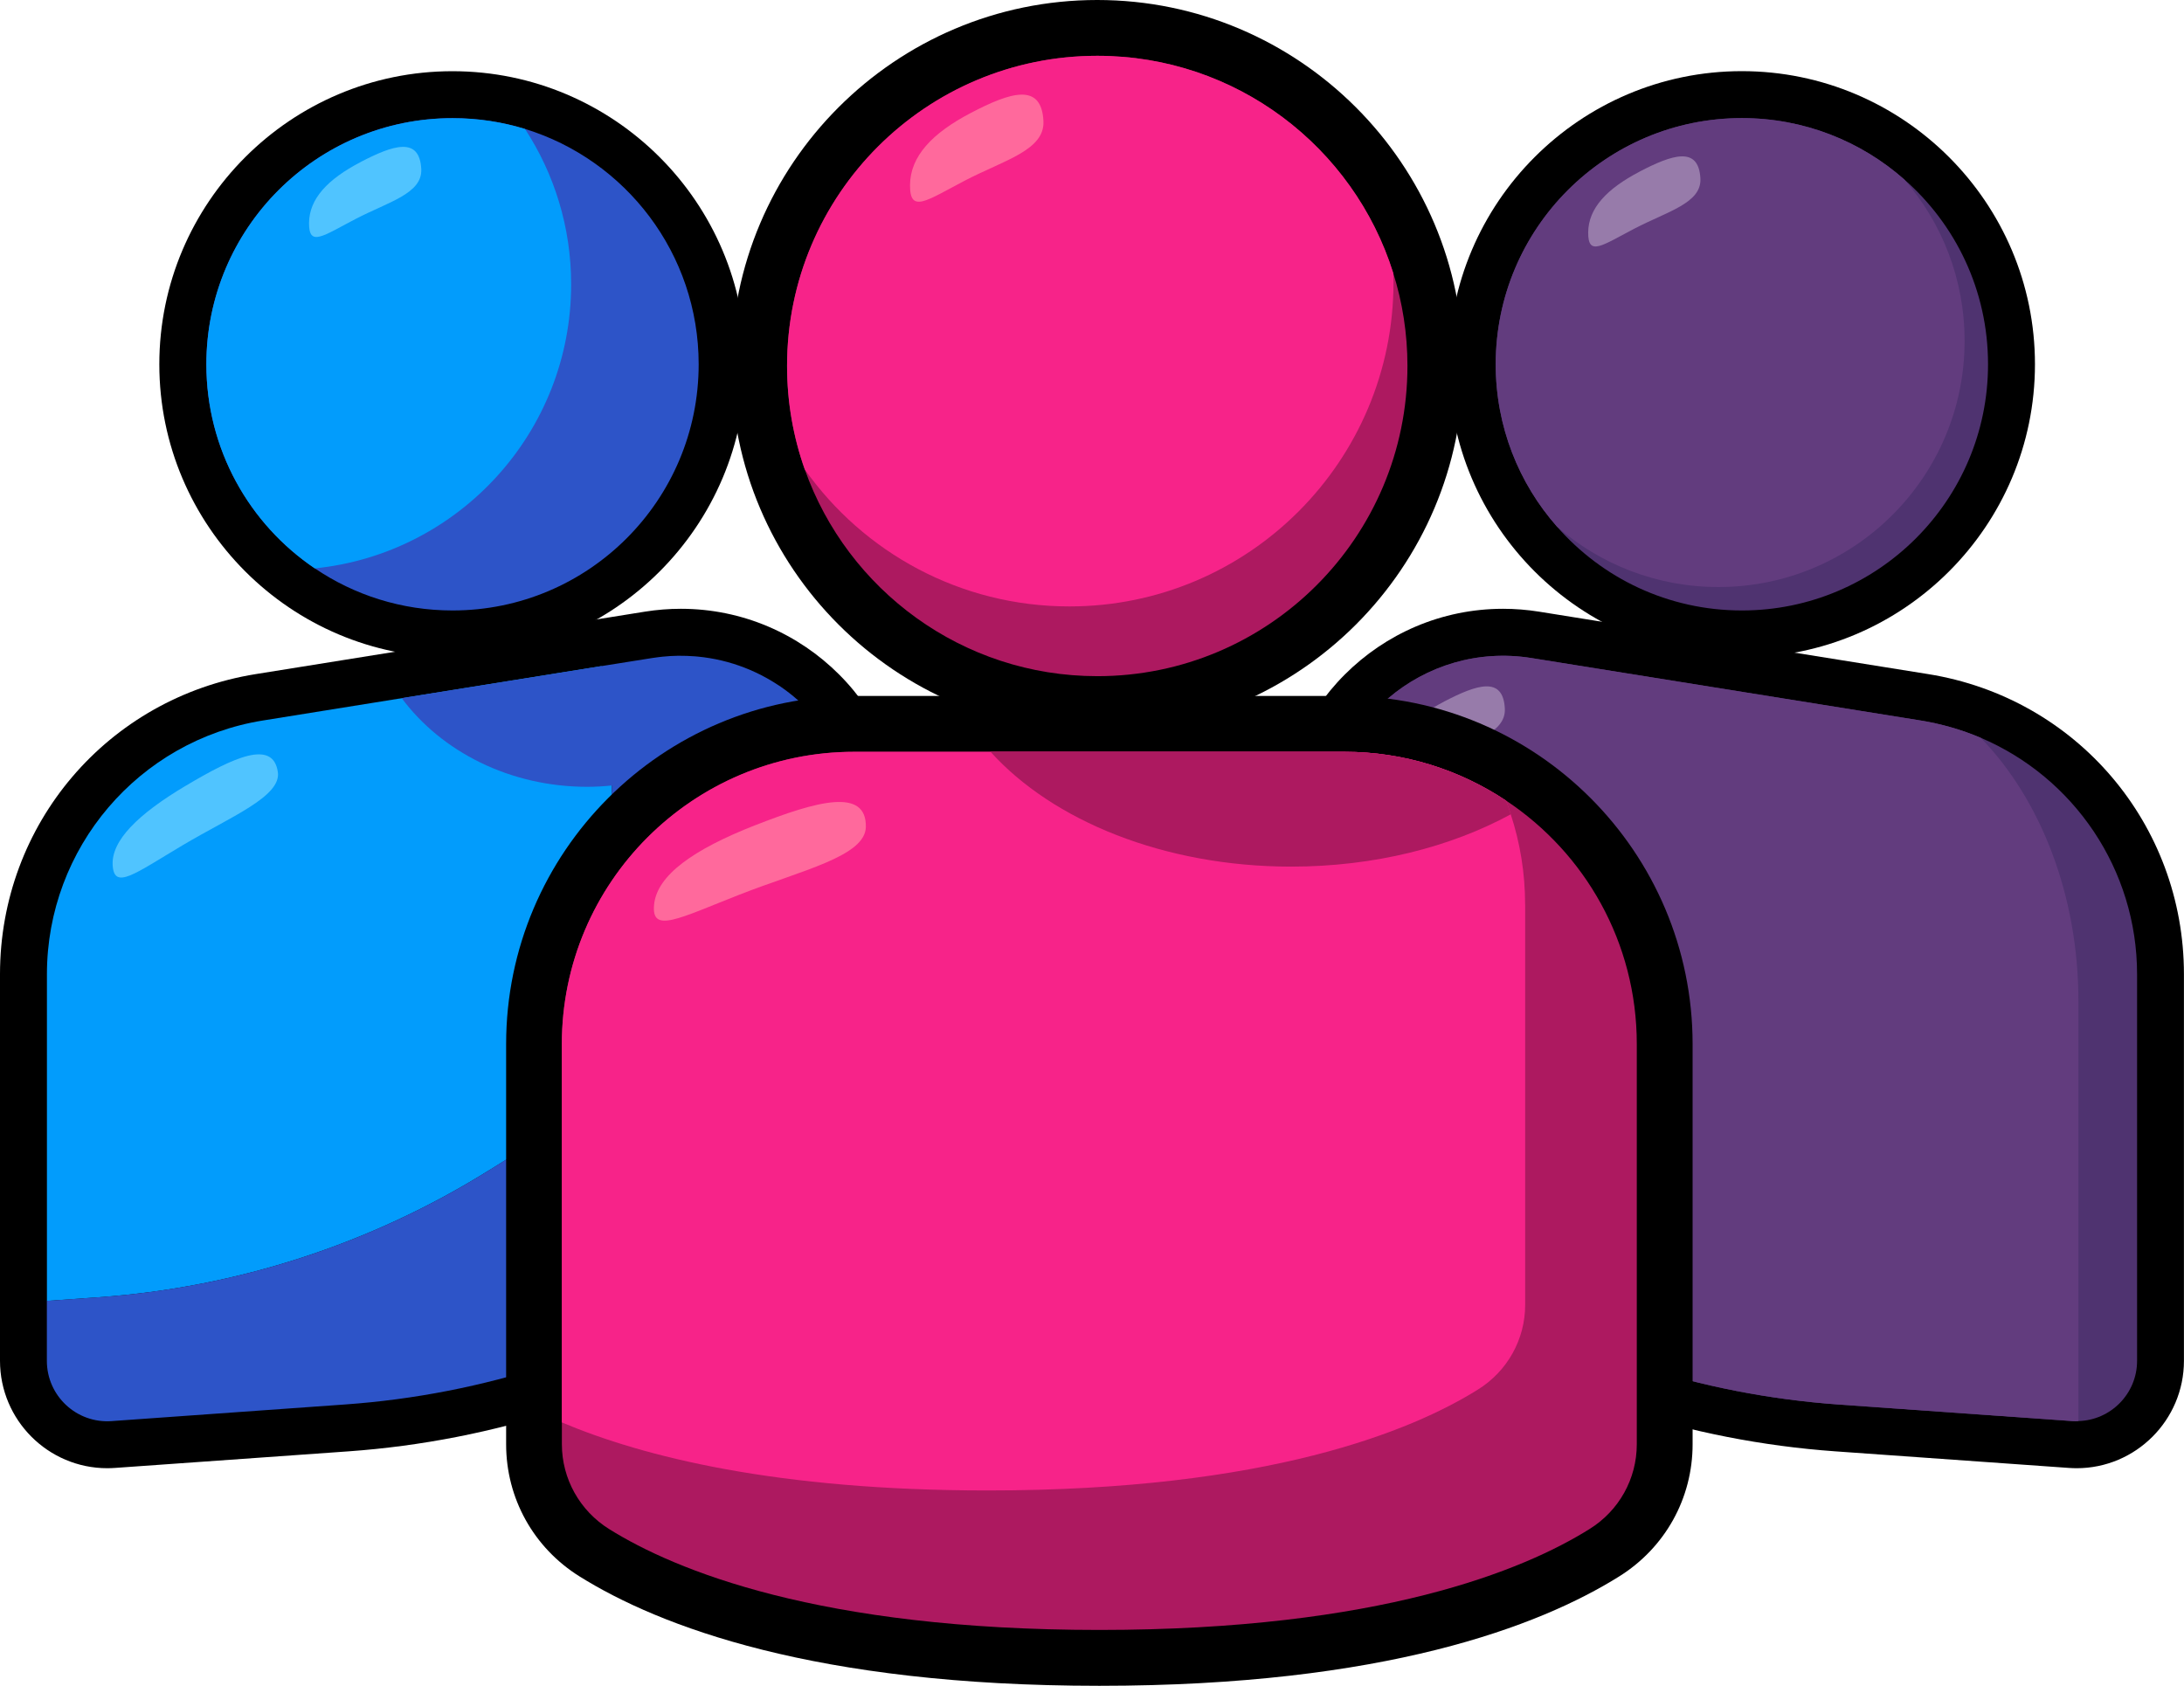 <svg xmlns="http://www.w3.org/2000/svg" id="Layer_2" data-name="Layer 2" viewBox="0 0 388.62 299.98"><defs><style>      .cls-1 {        fill: #ff699c;      }      .cls-2 {        fill: #ccbad7;        opacity: .5;      }      .cls-3 {        fill: #2d54c8;      }      .cls-4 {        fill: #ad1960;      }      .cls-5 {        fill: #f72389;      }      .cls-6 {        fill: #4f3370;      }      .cls-7 {        fill: #50c4ff;      }      .cls-8 {        fill: #029cfc;      }      .cls-9 {        fill: #623c7e;      }    </style></defs><g id="Layer_1-2" data-name="Layer 1"><g><g><path d="M309.94,116.98c-28.76,0-52.16-23.4-52.16-52.16s23.4-52.16,52.16-52.16,52.16,23.4,52.16,52.16-23.4,52.16-52.16,52.16Z"></path><path d="M369.52,261.26c-.45,0-.91-.02-1.37-.05l-41.55-2.95c-25.87-1.84-51.17-10.07-73.18-23.8l-13.33-8.32c-7.83-4.88-12.5-13.31-12.5-22.54v-55.33c0-22.03,17.89-39.94,39.87-39.94,2.12,0,4.27.17,6.39.51l69.24,11.11c26.38,4.23,45.52,26.7,45.52,53.41v68.79c0,10.54-8.57,19.11-19.09,19.11Z"></path><path class="cls-6" d="M353.75,64.83c0,24.18-19.63,43.8-43.8,43.8-13.13,0-24.89-5.76-32.91-14.93-6.79-7.7-10.9-17.81-10.9-28.88,0-24.2,19.61-43.81,43.8-43.81,11.07,0,21.17,4.11,28.88,10.9,9.15,8,14.93,19.77,14.93,32.91Z"></path><path class="cls-6" d="M380.27,173.36v68.8c0,5.85-4.7,10.57-10.44,10.71-.35.04-.71.02-1.09,0l-41.55-2.94c-24.62-1.75-48.42-9.5-69.34-22.55l-13.34-8.31c-5.32-3.34-8.56-9.17-8.56-15.45v-55.35c0-19.44,17.39-34.26,36.58-31.17l69.24,11.11c3.74.61,7.31,1.65,10.67,3.07,16.56,7.04,27.83,23.41,27.83,42.09Z"></path><path class="cls-9" d="M349.58,60.66c0,24.18-19.63,43.8-43.8,43.8-11,0-21.05-4.05-28.73-10.75-6.79-7.7-10.9-17.81-10.9-28.88,0-24.2,19.61-43.81,43.8-43.81,11.07,0,21.17,4.11,28.88,10.9,6.7,7.68,10.75,17.75,10.75,28.73Z"></path><path class="cls-9" d="M369.83,178.1v74.77c-.35.04-.71.02-1.09,0l-41.55-2.94c-24.62-1.75-48.42-9.5-69.34-22.55l-13.34-8.31c-5.32-3.34-8.56-9.17-8.56-15.45v-55.35c0-19.44,17.39-34.26,36.58-31.17l69.24,11.11c3.74.61,7.31,1.65,10.67,3.07,10.67,10.98,17.39,28.02,17.39,46.83Z"></path><path class="cls-2" d="M291.74,30.54c5.81-3.03,10.53-4.62,10.83,1.24.22,4.37-5.89,5.85-11.7,8.88-5.81,3.03-8.3,5.02-8.27.71.03-4.31,3.33-7.79,9.14-10.82Z"></path><path class="cls-2" d="M256.94,124.85c5.81-3.03,10.53-4.62,10.83,1.24.22,4.37-5.89,5.85-11.7,8.88-5.81,3.03-8.3,5.02-8.27.71.03-4.31,3.33-7.79,9.14-10.82Z"></path></g><g><path d="M80.51,116.98c-28.76,0-52.16-23.4-52.16-52.16S51.75,12.67,80.51,12.67s52.16,23.4,52.16,52.16-23.4,52.16-52.16,52.16Z"></path><path d="M19.09,261.26c-10.53,0-19.09-8.57-19.09-19.11v-68.79c0-26.71,19.15-49.18,45.52-53.41l69.24-11.11c2.12-.34,4.27-.51,6.39-.51,21.99,0,39.87,17.92,39.87,39.94v55.33c0,9.23-4.67,17.65-12.5,22.54l-13.33,8.32c-22,13.73-47.31,21.96-73.18,23.8l-41.55,2.95c-.46.03-.91.05-1.37.05h0Z"></path><path class="cls-3" d="M124.32,64.83c0,24.2-19.61,43.8-43.8,43.8-9.08,0-17.52-2.76-24.51-7.5-11.65-7.87-19.29-21.19-19.29-36.31,0-24.2,19.61-43.8,43.8-43.8,4.49,0,8.83.67,12.9,1.92,17.89,5.51,30.9,22.17,30.9,41.88Z"></path><path class="cls-8" d="M101.63,50.59c0,26.31-20,47.96-45.62,50.55-11.65-7.87-19.29-21.19-19.29-36.31,0-24.2,19.61-43.8,43.8-43.8,4.49,0,8.83.67,12.9,1.92,5.2,7.96,8.21,17.46,8.21,27.64Z"></path><polygon class="cls-4" points="71.5 124.23 46.84 128.2 107.03 118.53 71.5 124.23"></polygon><path class="cls-8" d="M86.97,208.29l13.32-8.31c5.34-3.34,8.58-9.17,8.58-15.45v-55.35c0-3.76-.65-7.33-1.84-10.65l-60.2,9.67c-22.17,3.55-38.48,22.7-38.48,45.16v58.13l9.25-.65c24.62-1.75,48.42-9.5,69.36-22.55Z"></path><path class="cls-7" d="M64.13,28.85c5.81-3.03,10.53-4.62,10.83,1.24.22,4.37-5.89,5.85-11.7,8.88-5.81,3.03-8.3,5.02-8.27.71.03-4.31,3.33-7.79,9.14-10.82Z"></path><path class="cls-7" d="M33.04,139.83c8.53-5.08,15.53-8.32,16.4-2.46.65,4.37-8.45,7.98-16.98,13.06-8.53,5.08-12.13,7.96-12.41,3.56-.27-4.4,4.46-9.08,12.98-14.16Z"></path><path class="cls-3" d="M138.94,122.21h0c-.24-.17-.49-.32-.74-.48-.57-.37-1.15-.72-1.74-1.05-1.27-.71-2.6-1.34-3.97-1.87-2.65-1.03-5.46-1.7-8.38-1.98-.16-.01-.31-.03-.47-.04-.94-.07-1.89-.11-2.85-.1-.01,0-.02,0-.04,0-.04,0-.08,0-.12,0-.89.01-1.79.07-2.7.16-.26.03-.53.06-.79.09-.36.05-.72.09-1.08.15l-9.04,1.44-35.54,5.7c7.06,9.5,19.21,15.78,33.03,15.78,1.47,0,2.91-.09,4.34-.23v44.74c0,6.28-3.24,12.11-8.58,15.45l-13.32,8.31c-20.94,13.05-44.74,20.8-69.36,22.55l-9.25.65v10.67c0,6.24,5.28,11.17,11.51,10.73l41.55-2.96c24.62-1.75,48.42-9.48,69.36-22.55l13.32-8.31c5.34-3.34,8.58-9.17,8.58-15.45v-55.33c0-10.94-5.51-20.42-13.74-26.08Z"></path></g><g><path d="M195.62,299.98c-50.69,0-78.27-10.59-92.49-19.46-8.19-5.11-13.07-13.91-13.07-23.52v-71.21c0-34.16,27.79-61.95,61.95-61.95h87.22c34.16,0,61.95,27.79,61.95,61.95v71.21c0,9.62-4.89,18.41-13.07,23.52-14.21,8.88-41.8,19.46-92.49,19.46Z"></path><path d="M195.24,130.24c-35.91,0-65.12-29.21-65.12-65.12S159.33,0,195.24,0s65.12,29.21,65.12,65.12-29.21,65.12-65.12,65.12Z"></path><path class="cls-4" d="M291.25,185.78v71.22c0,6.16-3.18,11.84-8.42,15.09-11.67,7.3-37.29,17.95-87.21,17.95s-75.54-10.65-87.23-17.95c-5.21-3.25-8.41-8.94-8.41-15.09v-71.22c0-28.72,23.31-52.01,52.03-52.01h87.23c10.62,0,20.5,3.2,28.75,8.69,14.03,9.31,23.26,25.22,23.26,43.32Z"></path><path class="cls-4" d="M250.44,65.11c0,30.48-24.72,55.21-55.18,55.21-24.03,0-44.48-15.37-52.06-36.79-2.04-5.76-3.15-11.96-3.15-18.42,0-30.48,24.72-55.18,55.21-55.18,24.7,0,45.63,16.23,52.65,38.65,1.64,5.21,2.53,10.77,2.53,16.53Z"></path><path class="cls-5" d="M271.39,160.96v71.22c0,6.16-3.18,11.84-8.42,15.09-11.67,7.3-37.29,17.95-87.21,17.95-37.56,0-61.34-6.01-75.79-12.11v-67.32c0-28.72,23.31-52.01,52.03-52.01h87.23c10.62,0,20.5,3.2,28.75,8.69.3.79.6,1.61.84,2.43,1.66,5.04,2.56,10.45,2.56,16.06Z"></path><path class="cls-5" d="M247.96,50.22c0,31.85-25.82,57.69-57.67,57.69-19.46,0-36.66-9.63-47.09-24.38-2.04-5.76-3.15-11.96-3.15-18.42,0-30.48,24.72-55.18,55.21-55.18,24.7,0,45.63,16.23,52.65,38.65.05.55.05,1.09.05,1.64Z"></path><path class="cls-1" d="M134.35,146.86c10.99-4.31,19.83-6.76,19.72.28-.08,5.25-11.46,7.73-22.44,12.04-10.99,4.31-15.77,6.99-15.24,1.77.53-5.21,6.98-9.79,17.97-14.1Z"></path><path class="cls-4" d="M268.83,144.9c-10.72,5.83-24.3,9.31-39.07,9.31-22.61,0-42.45-8.17-53.5-20.43h62.98c10.62,0,20.5,3.2,28.75,8.69.3.79.6,1.61.84,2.43Z"></path><path class="cls-1" d="M172.8,20.07c6.9-3.6,12.52-5.5,12.87,1.47.26,5.19-7,6.96-13.91,10.56-6.9,3.6-9.86,5.96-9.83.84.03-5.13,3.96-9.27,10.87-12.87Z"></path></g></g></g></svg>